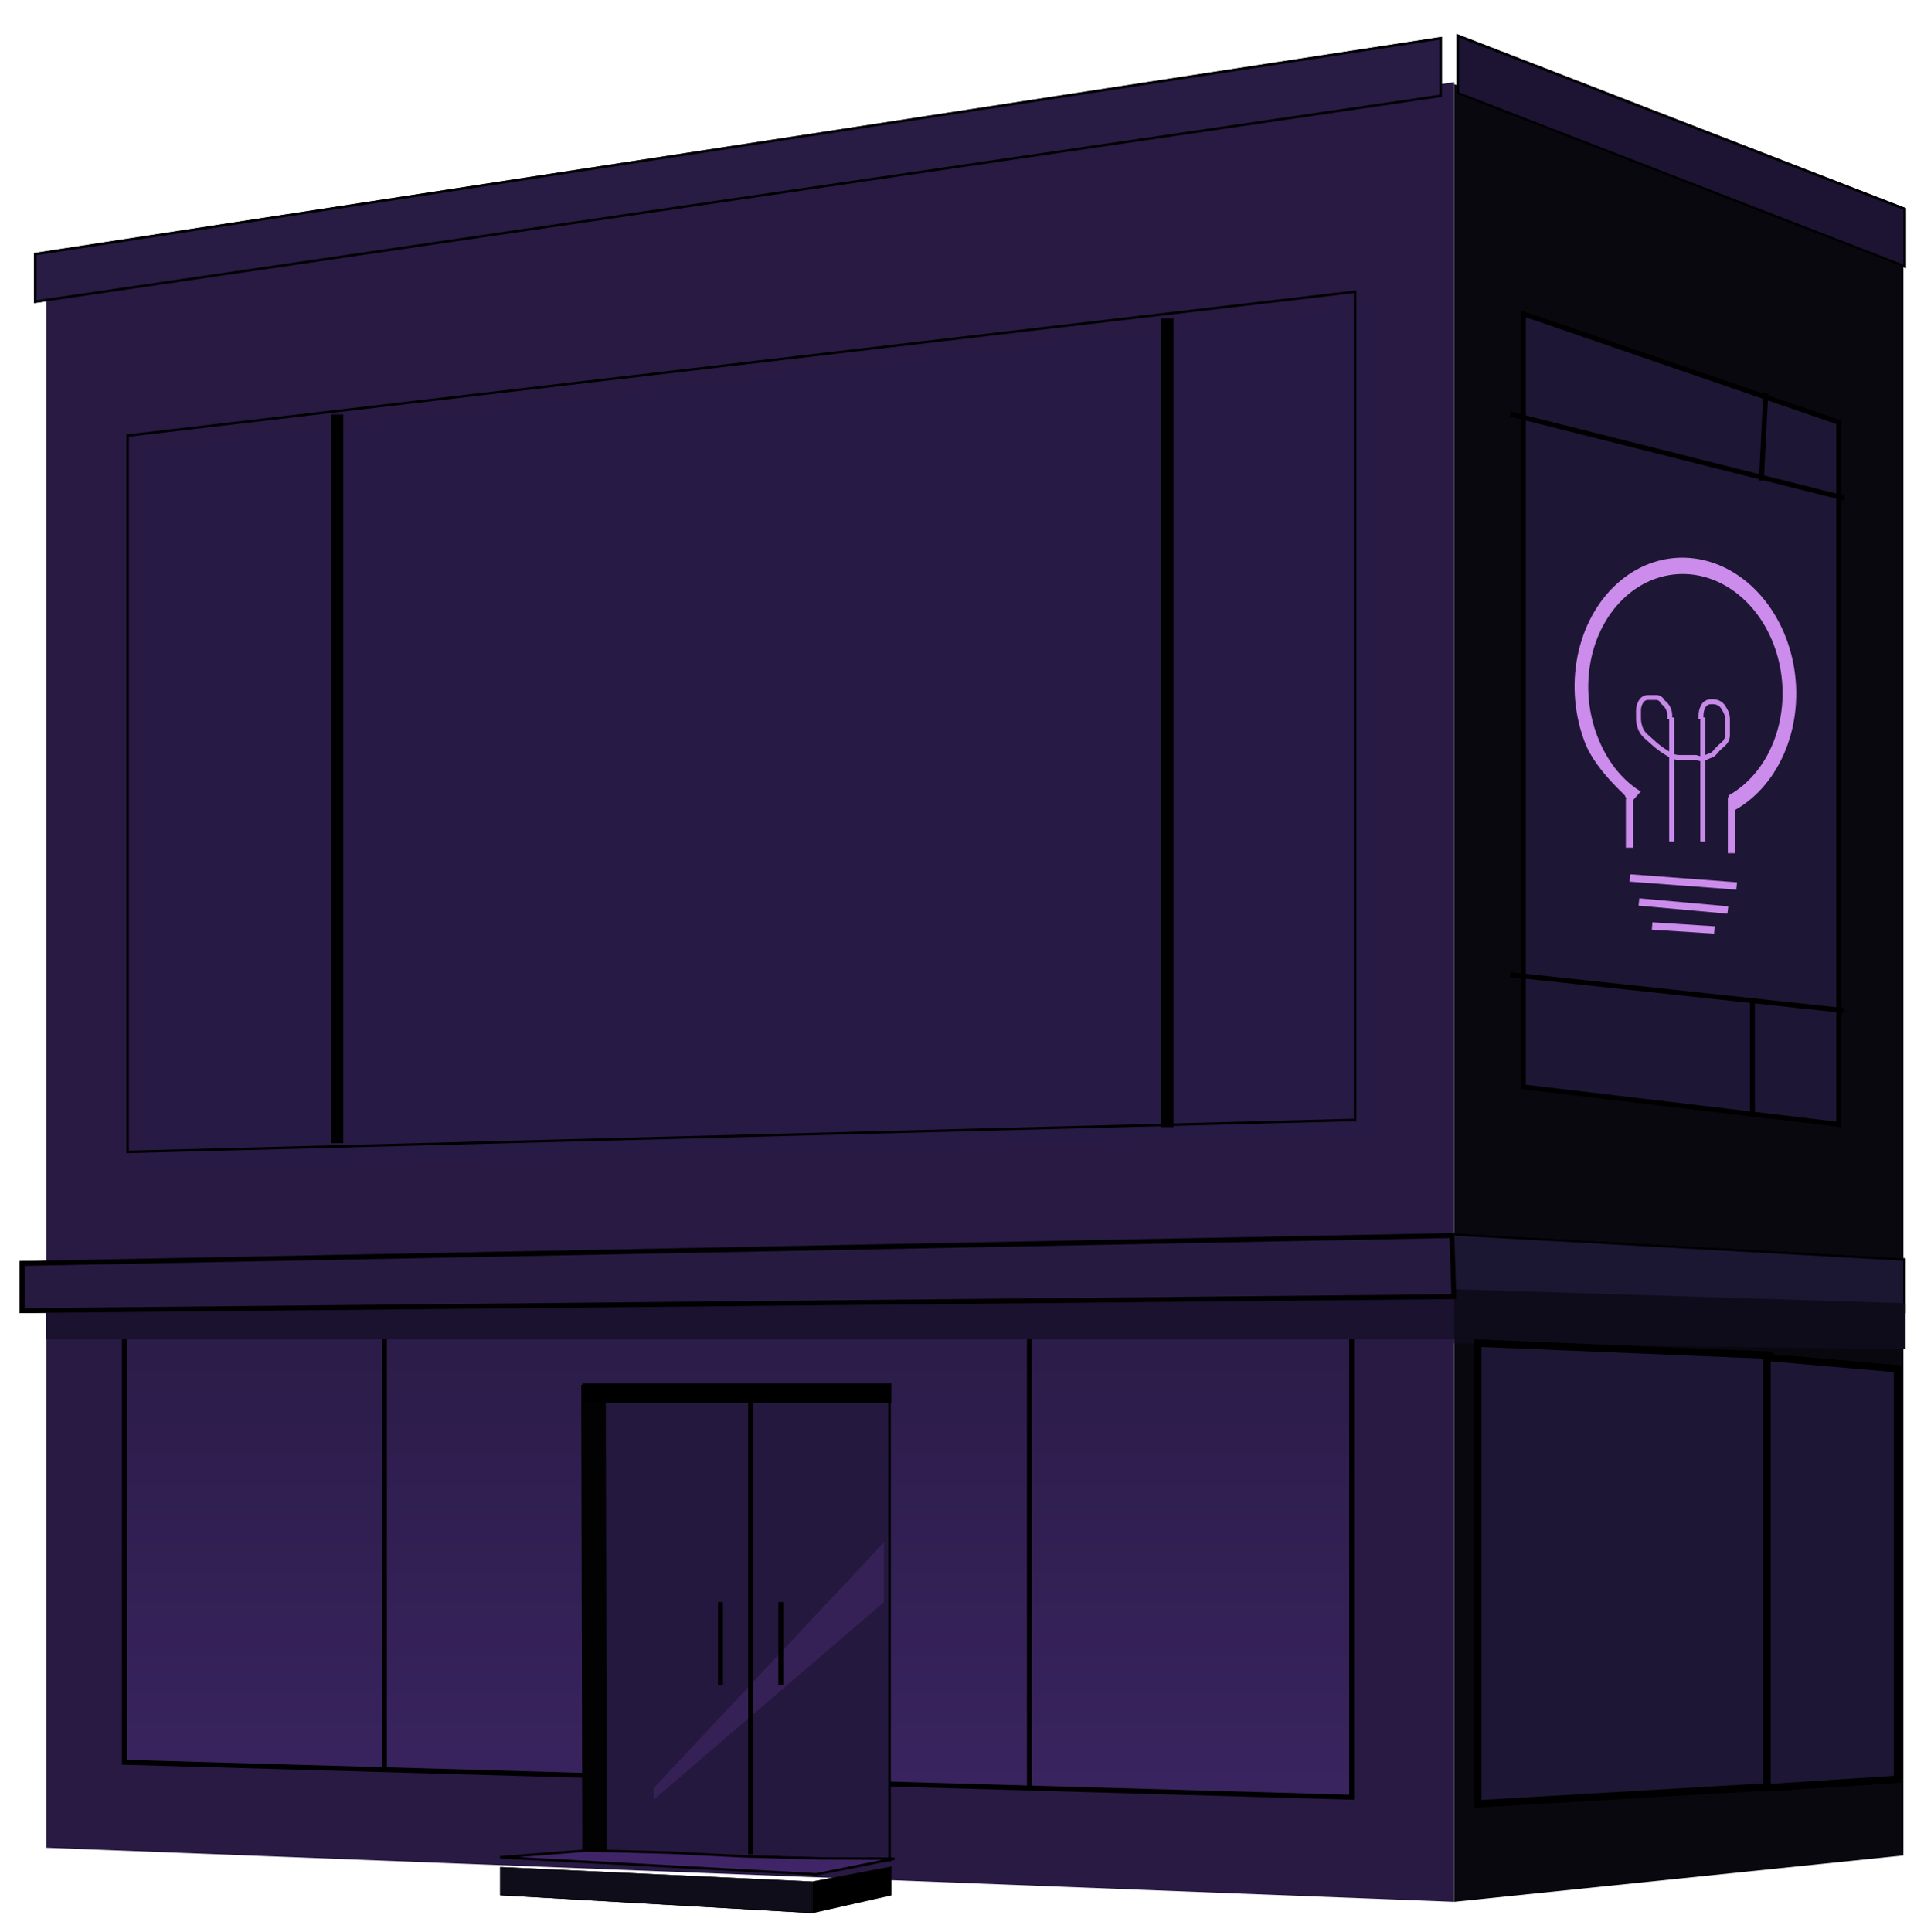 <svg width="783" height="786" viewBox="0 0 783 786" fill="none" xmlns="http://www.w3.org/2000/svg">
<g filter="url(#filter0_d_232_2077)">
<path d="M14.859 109.52L587.788 26.436V766.857L14.859 744.864V109.52Z" fill="#281A43"/>
<path d="M587.789 27.251L770.619 95.308V747.998L587.789 766.857V27.251Z" fill="#09080F"/>
<g filter="url(#filter1_d_232_2077)">
<path d="M14.859 89.971L587.788 2V26.436L14.859 110.334V89.971Z" fill="#281B44"/>
<path d="M15.359 109.756V90.4L587.288 2.583V26.004L15.359 109.756Z" stroke="black"/>
</g>
<g filter="url(#filter2_d_232_2077)">
<path d="M587.789 2.815L770.619 73.68V98.116L587.789 27.251V2.815Z" fill="#1D1333"/>
<path d="M588.289 26.909V3.545L770.119 74.022V97.386L588.289 26.909Z" stroke="black"/>
</g>
<g filter="url(#filter3_d_232_2077)">
<path d="M771.523 501.015L586.883 490.726V517.306L771.523 523.308V501.015Z" fill="#1B1631"/>
<path d="M771.023 522.792V501.488L587.383 491.255V516.822L771.023 522.792Z" stroke="black"/>
</g>
<g filter="url(#filter4_i_232_2077)">
<path d="M47.445 169.796L547.966 111.149V449.185L47.445 462.217V169.796Z" fill="#271A44"/>
</g>
<path d="M47.945 461.704V170.241L547.466 111.711V448.698L47.945 461.704Z" stroke="black"/>
<line x1="133.215" y1="161.651" x2="133.215" y2="458.145" stroke="black" stroke-width="5"/>
<path d="M471.031 122.553V451.628" stroke="black" stroke-width="5"/>
<path d="M46.633 710.079V521.859L546.058 517.8V724.286L46.633 710.079Z" fill="url(#paint0_linear_232_2077)" stroke="black" stroke-width="2"/>
<path d="M152.434 520.867L152.434 712.41" stroke="black" stroke-width="2"/>
<path d="M414.914 517.471V721.24" stroke="black" stroke-width="2"/>
<line x1="289.195" y1="644.903" x2="289.195" y2="678.649" stroke="black" stroke-width="2"/>
<path d="M240.023 562.962H358.023V749.951L240.023 747.229V562.962Z" fill="#24183E" stroke="black"/>
<line x1="237.523" y1="556.451" x2="237.96" y2="747.48" stroke="#020202" stroke-width="10"/>
<line x1="232.961" y1="559.911" x2="358.771" y2="559.911" stroke="black" stroke-width="8"/>
<g filter="url(#filter5_d_232_2077)">
<path d="M199.523 748.711L326.55 754.627V767.45L199.523 760.186V748.711Z" fill="#0E0D19"/>
<path d="M199.623 760.091V748.816L326.45 754.722V767.344L199.623 760.091Z" stroke="black" stroke-width="0.2"/>
</g>
<g filter="url(#filter6_d_232_2077)">
<path d="M326.551 754.627L358.77 748.552V760.186L326.551 767.45V754.627Z" fill="black"/>
<path d="M326.651 767.325V754.709L358.67 748.673V760.106L326.651 767.325Z" stroke="black" stroke-width="0.2"/>
</g>
<path d="M235.168 745.983L267.538 746.819L299.106 748.374L329.933 749.205L344.591 749.257L353.848 749.29L360.02 749.312L328.114 755.691L199.559 748.742L235.168 745.983Z" fill="#3F2567"/>
<path d="M235.168 745.983L267.538 746.819L299.106 748.374L329.933 749.205L344.591 749.257L353.848 749.29L360.02 749.312L328.114 755.691L199.559 748.742L235.168 745.983Z" stroke="black"/>
<g filter="url(#filter7_f_232_2077)">
<path d="M262.109 720.495L355.7 620.606V644.903L262.109 725.219V720.495Z" fill="#362157"/>
</g>
<line x1="313.742" y1="644.903" x2="313.742" y2="678.649" stroke="black" stroke-width="2"/>
<line x1="289.195" y1="644.903" x2="289.195" y2="678.649" stroke="black" stroke-width="2"/>
<line x1="301.469" y1="562.562" x2="301.469" y2="747.492" stroke="black" stroke-width="2"/>
<g filter="url(#filter8_f_232_2077)">
<path d="M14.859 521.772L588.693 518.421V537.97H14.859V521.772Z" fill="#1A122E"/>
</g>
<g filter="url(#filter9_f_232_2077)">
<path d="M587.789 517.606L771.524 523.308V542.042L587.789 539.599V517.606Z" fill="#0E0B1A"/>
</g>
<g filter="url(#filter10_d_232_2077)">
<path d="M4 502.13L587.813 490.726L588.695 517.606L4 523.308V502.13Z" fill="#271A41"/>
<path d="M5 522.298V503.111L586.846 491.745L587.662 516.616L5 522.298Z" stroke="black" stroke-width="2"/>
</g>
<path d="M615.945 435.264V120.696L744.28 164.809V450.503L615.945 435.264Z" fill="#1E1635" stroke="black" stroke-width="2"/>
<line y1="-1" x2="140.009" y2="-1" transform="matrix(0.97 0.244 -0.297 0.955 610.418 162.466)" stroke="black" stroke-width="2"/>
<line y1="-1" x2="136.554" y2="-1" transform="matrix(0.994 0.107 -0.132 0.991 610.418 390.538)" stroke="black" stroke-width="2"/>
<line y1="-1" x2="35.885" y2="-1" transform="matrix(-0.05 0.999 -0.999 -0.041 713.598 152.691)" stroke="black" stroke-width="2"/>
<line x1="709.168" y1="400.312" x2="709.168" y2="447.556" stroke="black" stroke-width="2"/>
<g filter="url(#filter11_dd_232_2077)">
<path d="M720.189 298.999C715.949 309.544 708.867 317.987 700.079 323.029L698.003 317.931C705.938 313.399 712.298 305.81 716.093 296.371C719.95 286.781 720.939 275.833 718.905 265.301C716.872 254.769 711.932 245.256 704.874 238.313C697.814 231.368 689.045 227.4 679.986 227.078C670.927 226.757 662.138 230.103 655.049 236.552C647.961 243 642.988 252.167 640.919 262.556C638.85 272.945 639.803 283.961 643.625 293.819C647.364 303.465 653.113 311.099 660.951 316.18L658.05 319.444C656.741 318.281 653.438 315.341 649.884 311.454C645.903 307.1 641.648 301.599 639.523 296.118C635.238 285.066 634.168 272.708 636.489 261.056C638.81 249.403 644.381 239.156 652.28 231.971C660.177 224.787 669.936 221.083 679.972 221.439C690.008 221.796 699.76 226.193 707.639 233.943C715.519 241.694 721.058 252.341 723.339 264.16C725.621 275.978 724.509 288.257 720.189 298.999Z" fill="#D9D9D9"/>
<path d="M720.189 298.999C715.949 309.544 708.867 317.987 700.079 323.029L698.003 317.931C705.938 313.399 712.298 305.81 716.093 296.371C719.95 286.781 720.939 275.833 718.905 265.301C716.872 254.769 711.932 245.256 704.874 238.313C697.814 231.368 689.045 227.4 679.986 227.078C670.927 226.757 662.138 230.103 655.049 236.552C647.961 243 642.988 252.167 640.919 262.556C638.85 272.945 639.803 283.961 643.625 293.819C647.364 303.465 653.113 311.099 660.951 316.18L658.05 319.444C656.741 318.281 653.438 315.341 649.884 311.454C645.903 307.1 641.648 301.599 639.523 296.118C635.238 285.066 634.168 272.708 636.489 261.056C638.81 249.403 644.381 239.156 652.28 231.971C660.177 224.787 669.936 221.083 679.972 221.439C690.008 221.796 699.76 226.193 707.639 233.943C715.519 241.694 721.058 252.341 723.339 264.16C725.621 275.978 724.509 288.257 720.189 298.999Z" fill="#CB8CEB"/>
<path d="M720.189 298.999C715.949 309.544 708.867 317.987 700.079 323.029L698.003 317.931C705.938 313.399 712.298 305.81 716.093 296.371C719.95 286.781 720.939 275.833 718.905 265.301C716.872 254.769 711.932 245.256 704.874 238.313C697.814 231.368 689.045 227.4 679.986 227.078C670.927 226.757 662.138 230.103 655.049 236.552C647.961 243 642.988 252.167 640.919 262.556C638.85 272.945 639.803 283.961 643.625 293.819C647.364 303.465 653.113 311.099 660.951 316.18L658.05 319.444C656.741 318.281 653.438 315.341 649.884 311.454C645.903 307.1 641.648 301.599 639.523 296.118C635.238 285.066 634.168 272.708 636.489 261.056C638.81 249.403 644.381 239.156 652.28 231.971C660.177 224.787 669.936 221.083 679.972 221.439C690.008 221.796 699.76 226.193 707.639 233.943C715.519 241.694 721.058 252.341 723.339 264.16C725.621 275.978 724.509 288.257 720.189 298.999Z" stroke="#CB8CEB"/>
<line x1="698.668" y1="318.374" x2="698.668" y2="341.181" stroke="#CB8CEB" stroke-width="3"/>
<line y1="-1.5" x2="43.567" y2="-1.5" transform="matrix(0.997 0.075 -0.092 0.996 657.188 352.731)" stroke="#CB8CEB" stroke-width="3"/>
<line y1="-1.5" x2="36.35" y2="-1.5" transform="matrix(0.996 0.09 -0.11 0.994 660.809 362.506)" stroke="#CB8CEB" stroke-width="3"/>
<line y1="-1.5" x2="25.395" y2="-1.5" transform="matrix(0.998 0.064 -0.079 0.997 666.238 372.281)" stroke="#CB8CEB" stroke-width="3"/>
<line x1="674.289" y1="336.44" x2="674.289" y2="285.939" stroke="#C88AE9" stroke-width="2"/>
<line x1="686.961" y1="336.44" x2="686.961" y2="285.939" stroke="#C88AE9" stroke-width="2"/>
<path d="M673.529 286.521V285.083C673.529 284.302 673.389 283.528 673.116 282.797L673.098 282.749C672.738 281.787 672.15 280.927 671.383 280.243L670.925 279.835C670.706 279.639 670.52 279.408 670.376 279.151V279.151C669.906 278.313 669.02 277.793 668.058 277.793H667.658H664.723V277.793C663.514 277.793 662.4 278.446 661.809 279.5L661.787 279.539L661.662 279.762C661.102 280.76 660.809 281.885 660.809 283.03V283.03C660.809 283.03 660.809 283.03 660.809 283.03C660.809 283.03 660.809 283.379 660.809 284.775C660.809 285.287 660.809 285.814 660.809 286.305C660.809 287.602 661.041 288.889 661.495 290.104L661.567 290.295C661.713 290.687 661.89 291.068 662.095 291.433V291.433C662.539 292.226 663.111 292.938 663.789 293.543L664.723 294.375L666.68 296.121L667.066 296.466C668.761 297.978 670.598 299.323 672.55 300.484V300.484L673.804 301.23C674.905 301.884 676.162 302.23 677.443 302.23V302.23H681.357H684.292C684.618 302.23 686.173 303.288 688.206 302.23C689.216 301.705 689.951 301.518 690.588 301.233C691.307 300.912 691.832 300.294 692.329 299.683V299.683C692.841 299.055 693.403 298.468 694.008 297.928L695.056 296.993L695.451 296.641C695.837 296.296 696.163 295.89 696.416 295.439V295.439C696.807 294.742 697.013 293.955 697.013 293.156V292.63V290.884V288.266V286.521V286.521C697.013 285.376 696.719 284.251 696.159 283.253L696.034 283.03L695.447 281.982C695.188 281.52 694.854 281.104 694.459 280.752V280.752C693.583 279.971 692.45 279.539 691.276 279.539H691.142H690.207C688.971 279.539 687.832 280.206 687.228 281.284V281.284V281.284C686.586 282.429 686.249 283.719 686.249 285.031V286.521" stroke="#C88AE9" stroke-width="2"/>
</g>
<path d="M657.344 316.877C657.947 316.617 659.154 316.565 659.154 318.436C659.154 320.307 659.154 322.334 659.154 323.113V325.452V328.57V330.908V332.467V335.585V337.924" stroke="#CB8CEB" stroke-width="3"/>
<path d="M715.717 720.059L597.434 726.983V539.533L715.717 544.425V720.059Z" fill="#1E1635" stroke="black" stroke-width="3"/>
<path d="M768.214 716.992L715.098 720.456V545.308L768.214 549.934V716.992Z" fill="#1E1635" stroke="black" stroke-width="3"/>
</g>
<defs>
<filter id="filter0_d_232_2077" x="4" y="2" width="775.523" height="776.45" filterUnits="userSpaceOnUse" color-interpolation-filters="sRGB">
<feFlood flood-opacity="0" result="BackgroundImageFix"/>
<feColorMatrix in="SourceAlpha" type="matrix" values="0 0 0 0 0 0 0 0 0 0 0 0 0 0 0 0 0 0 127 0" result="hardAlpha"/>
<feOffset dx="4" dy="7"/>
<feGaussianBlur stdDeviation="2"/>
<feComposite in2="hardAlpha" operator="out"/>
<feColorMatrix type="matrix" values="0 0 0 0 0 0 0 0 0 0 0 0 0 0 0 0 0 0 0.25 0"/>
<feBlend mode="normal" in2="BackgroundImageFix" result="effect1_dropShadow_232_2077"/>
<feBlend mode="normal" in="SourceGraphic" in2="effect1_dropShadow_232_2077" result="shape"/>
</filter>
<filter id="filter1_d_232_2077" x="3.159" y="1.3" width="586.33" height="121.734" filterUnits="userSpaceOnUse" color-interpolation-filters="sRGB">
<feFlood flood-opacity="0" result="BackgroundImageFix"/>
<feColorMatrix in="SourceAlpha" type="matrix" values="0 0 0 0 0 0 0 0 0 0 0 0 0 0 0 0 0 0 127 0" result="hardAlpha"/>
<feOffset dx="-5" dy="6"/>
<feGaussianBlur stdDeviation="3.35"/>
<feComposite in2="hardAlpha" operator="out"/>
<feColorMatrix type="matrix" values="0 0 0 0 0 0 0 0 0 0 0 0 0 0 0 0 0 0 0.25 0"/>
<feBlend mode="normal" in2="BackgroundImageFix" result="effect1_dropShadow_232_2077"/>
<feBlend mode="normal" in="SourceGraphic" in2="effect1_dropShadow_232_2077" result="shape"/>
</filter>
<filter id="filter2_d_232_2077" x="582.389" y="0.415" width="195.632" height="108.102" filterUnits="userSpaceOnUse" color-interpolation-filters="sRGB">
<feFlood flood-opacity="0" result="BackgroundImageFix"/>
<feColorMatrix in="SourceAlpha" type="matrix" values="0 0 0 0 0 0 0 0 0 0 0 0 0 0 0 0 0 0 127 0" result="hardAlpha"/>
<feOffset dx="1" dy="4"/>
<feGaussianBlur stdDeviation="3.2"/>
<feComposite in2="hardAlpha" operator="out"/>
<feColorMatrix type="matrix" values="0 0 0 0 0 0 0 0 0 0 0 0 0 0 0 0 0 0 0.5 0"/>
<feBlend mode="normal" in2="BackgroundImageFix" result="effect1_dropShadow_232_2077"/>
<feBlend mode="normal" in="SourceGraphic" in2="effect1_dropShadow_232_2077" result="shape"/>
</filter>
<filter id="filter3_d_232_2077" x="582.883" y="490.726" width="192.641" height="40.582" filterUnits="userSpaceOnUse" color-interpolation-filters="sRGB">
<feFlood flood-opacity="0" result="BackgroundImageFix"/>
<feColorMatrix in="SourceAlpha" type="matrix" values="0 0 0 0 0 0 0 0 0 0 0 0 0 0 0 0 0 0 127 0" result="hardAlpha"/>
<feOffset dy="4"/>
<feGaussianBlur stdDeviation="2"/>
<feComposite in2="hardAlpha" operator="out"/>
<feColorMatrix type="matrix" values="0 0 0 0 0 0 0 0 0 0 0 0 0 0 0 0 0 0 0.25 0"/>
<feBlend mode="normal" in2="BackgroundImageFix" result="effect1_dropShadow_232_2077"/>
<feBlend mode="normal" in="SourceGraphic" in2="effect1_dropShadow_232_2077" result="shape"/>
</filter>
<filter id="filter4_i_232_2077" x="47.445" y="111.149" width="504.52" height="355.068" filterUnits="userSpaceOnUse" color-interpolation-filters="sRGB">
<feFlood flood-opacity="0" result="BackgroundImageFix"/>
<feBlend mode="normal" in="SourceGraphic" in2="BackgroundImageFix" result="shape"/>
<feColorMatrix in="SourceAlpha" type="matrix" values="0 0 0 0 0 0 0 0 0 0 0 0 0 0 0 0 0 0 127 0" result="hardAlpha"/>
<feOffset dx="8" dy="6"/>
<feGaussianBlur stdDeviation="2"/>
<feComposite in2="hardAlpha" operator="arithmetic" k2="-1" k3="1"/>
<feColorMatrix type="matrix" values="0 0 0 0 0 0 0 0 0 0 0 0 0 0 0 0 0 0 0.75 0"/>
<feBlend mode="normal" in2="shape" result="effect1_innerShadow_232_2077"/>
</filter>
<filter id="filter5_d_232_2077" x="195.523" y="748.711" width="135.027" height="26.739" filterUnits="userSpaceOnUse" color-interpolation-filters="sRGB">
<feFlood flood-opacity="0" result="BackgroundImageFix"/>
<feColorMatrix in="SourceAlpha" type="matrix" values="0 0 0 0 0 0 0 0 0 0 0 0 0 0 0 0 0 0 127 0" result="hardAlpha"/>
<feOffset dy="4"/>
<feGaussianBlur stdDeviation="2"/>
<feComposite in2="hardAlpha" operator="out"/>
<feColorMatrix type="matrix" values="0 0 0 0 0 0 0 0 0 0 0 0 0 0 0 0 0 0 0.25 0"/>
<feBlend mode="normal" in2="BackgroundImageFix" result="effect1_dropShadow_232_2077"/>
<feBlend mode="normal" in="SourceGraphic" in2="effect1_dropShadow_232_2077" result="shape"/>
</filter>
<filter id="filter6_d_232_2077" x="322.551" y="748.552" width="40.219" height="26.898" filterUnits="userSpaceOnUse" color-interpolation-filters="sRGB">
<feFlood flood-opacity="0" result="BackgroundImageFix"/>
<feColorMatrix in="SourceAlpha" type="matrix" values="0 0 0 0 0 0 0 0 0 0 0 0 0 0 0 0 0 0 127 0" result="hardAlpha"/>
<feOffset dy="4"/>
<feGaussianBlur stdDeviation="2"/>
<feComposite in2="hardAlpha" operator="out"/>
<feColorMatrix type="matrix" values="0 0 0 0 0 0 0 0 0 0 0 0 0 0 0 0 0 0 0.25 0"/>
<feBlend mode="normal" in2="BackgroundImageFix" result="effect1_dropShadow_232_2077"/>
<feBlend mode="normal" in="SourceGraphic" in2="effect1_dropShadow_232_2077" result="shape"/>
</filter>
<filter id="filter7_f_232_2077" x="254.809" y="613.306" width="108.19" height="119.214" filterUnits="userSpaceOnUse" color-interpolation-filters="sRGB">
<feFlood flood-opacity="0" result="BackgroundImageFix"/>
<feBlend mode="normal" in="SourceGraphic" in2="BackgroundImageFix" result="shape"/>
<feGaussianBlur stdDeviation="3.65" result="effect1_foregroundBlur_232_2077"/>
</filter>
<filter id="filter8_f_232_2077" x="3.759" y="507.321" width="596.032" height="41.749" filterUnits="userSpaceOnUse" color-interpolation-filters="sRGB">
<feFlood flood-opacity="0" result="BackgroundImageFix"/>
<feBlend mode="normal" in="SourceGraphic" in2="BackgroundImageFix" result="shape"/>
<feGaussianBlur stdDeviation="5.55" result="effect1_foregroundBlur_232_2077"/>
</filter>
<filter id="filter9_f_232_2077" x="576.689" y="506.506" width="205.934" height="46.636" filterUnits="userSpaceOnUse" color-interpolation-filters="sRGB">
<feFlood flood-opacity="0" result="BackgroundImageFix"/>
<feBlend mode="normal" in="SourceGraphic" in2="BackgroundImageFix" result="shape"/>
<feGaussianBlur stdDeviation="5.55" result="effect1_foregroundBlur_232_2077"/>
</filter>
<filter id="filter10_d_232_2077" x="0" y="490.726" width="592.695" height="40.582" filterUnits="userSpaceOnUse" color-interpolation-filters="sRGB">
<feFlood flood-opacity="0" result="BackgroundImageFix"/>
<feColorMatrix in="SourceAlpha" type="matrix" values="0 0 0 0 0 0 0 0 0 0 0 0 0 0 0 0 0 0 127 0" result="hardAlpha"/>
<feOffset dy="4"/>
<feGaussianBlur stdDeviation="2"/>
<feComposite in2="hardAlpha" operator="out"/>
<feColorMatrix type="matrix" values="0 0 0 0 0 0 0 0 0 0 0 0 0 0 0 0 0 0 0.25 0"/>
<feBlend mode="normal" in2="BackgroundImageFix" result="effect1_dropShadow_232_2077"/>
<feBlend mode="normal" in="SourceGraphic" in2="effect1_dropShadow_232_2077" result="shape"/>
</filter>
<filter id="filter11_dd_232_2077" x="626.989" y="209.116" width="105.007" height="172.793" filterUnits="userSpaceOnUse" color-interpolation-filters="sRGB">
<feFlood flood-opacity="0" result="BackgroundImageFix"/>
<feColorMatrix in="SourceAlpha" type="matrix" values="0 0 0 0 0 0 0 0 0 0 0 0 0 0 0 0 0 0 127 0" result="hardAlpha"/>
<feOffset dx="-1" dy="-5"/>
<feGaussianBlur stdDeviation="3.4"/>
<feComposite in2="hardAlpha" operator="out"/>
<feColorMatrix type="matrix" values="0 0 0 0 0.32 0 0 0 0 0.228 0 0 0 0 0.514 0 0 0 1 0"/>
<feBlend mode="normal" in2="BackgroundImageFix" result="effect1_dropShadow_232_2077"/>
<feColorMatrix in="SourceAlpha" type="matrix" values="0 0 0 0 0 0 0 0 0 0 0 0 0 0 0 0 0 0 127 0" result="hardAlpha"/>
<feOffset dx="3" dy="4"/>
<feGaussianBlur stdDeviation="2"/>
<feComposite in2="hardAlpha" operator="out"/>
<feColorMatrix type="matrix" values="0 0 0 0 0.157 0 0 0 0 0.094 0 0 0 0 0.294 0 0 0 1 0"/>
<feBlend mode="normal" in2="effect1_dropShadow_232_2077" result="effect2_dropShadow_232_2077"/>
<feBlend mode="normal" in="SourceGraphic" in2="effect2_dropShadow_232_2077" result="shape"/>
</filter>
<linearGradient id="paint0_linear_232_2077" x1="296.346" y1="516.792" x2="296.346" y2="725.315" gradientUnits="userSpaceOnUse">
<stop stop-color="#291B46"/>
<stop offset="1" stop-color="#3A2460"/>
</linearGradient>
</defs>
</svg>
